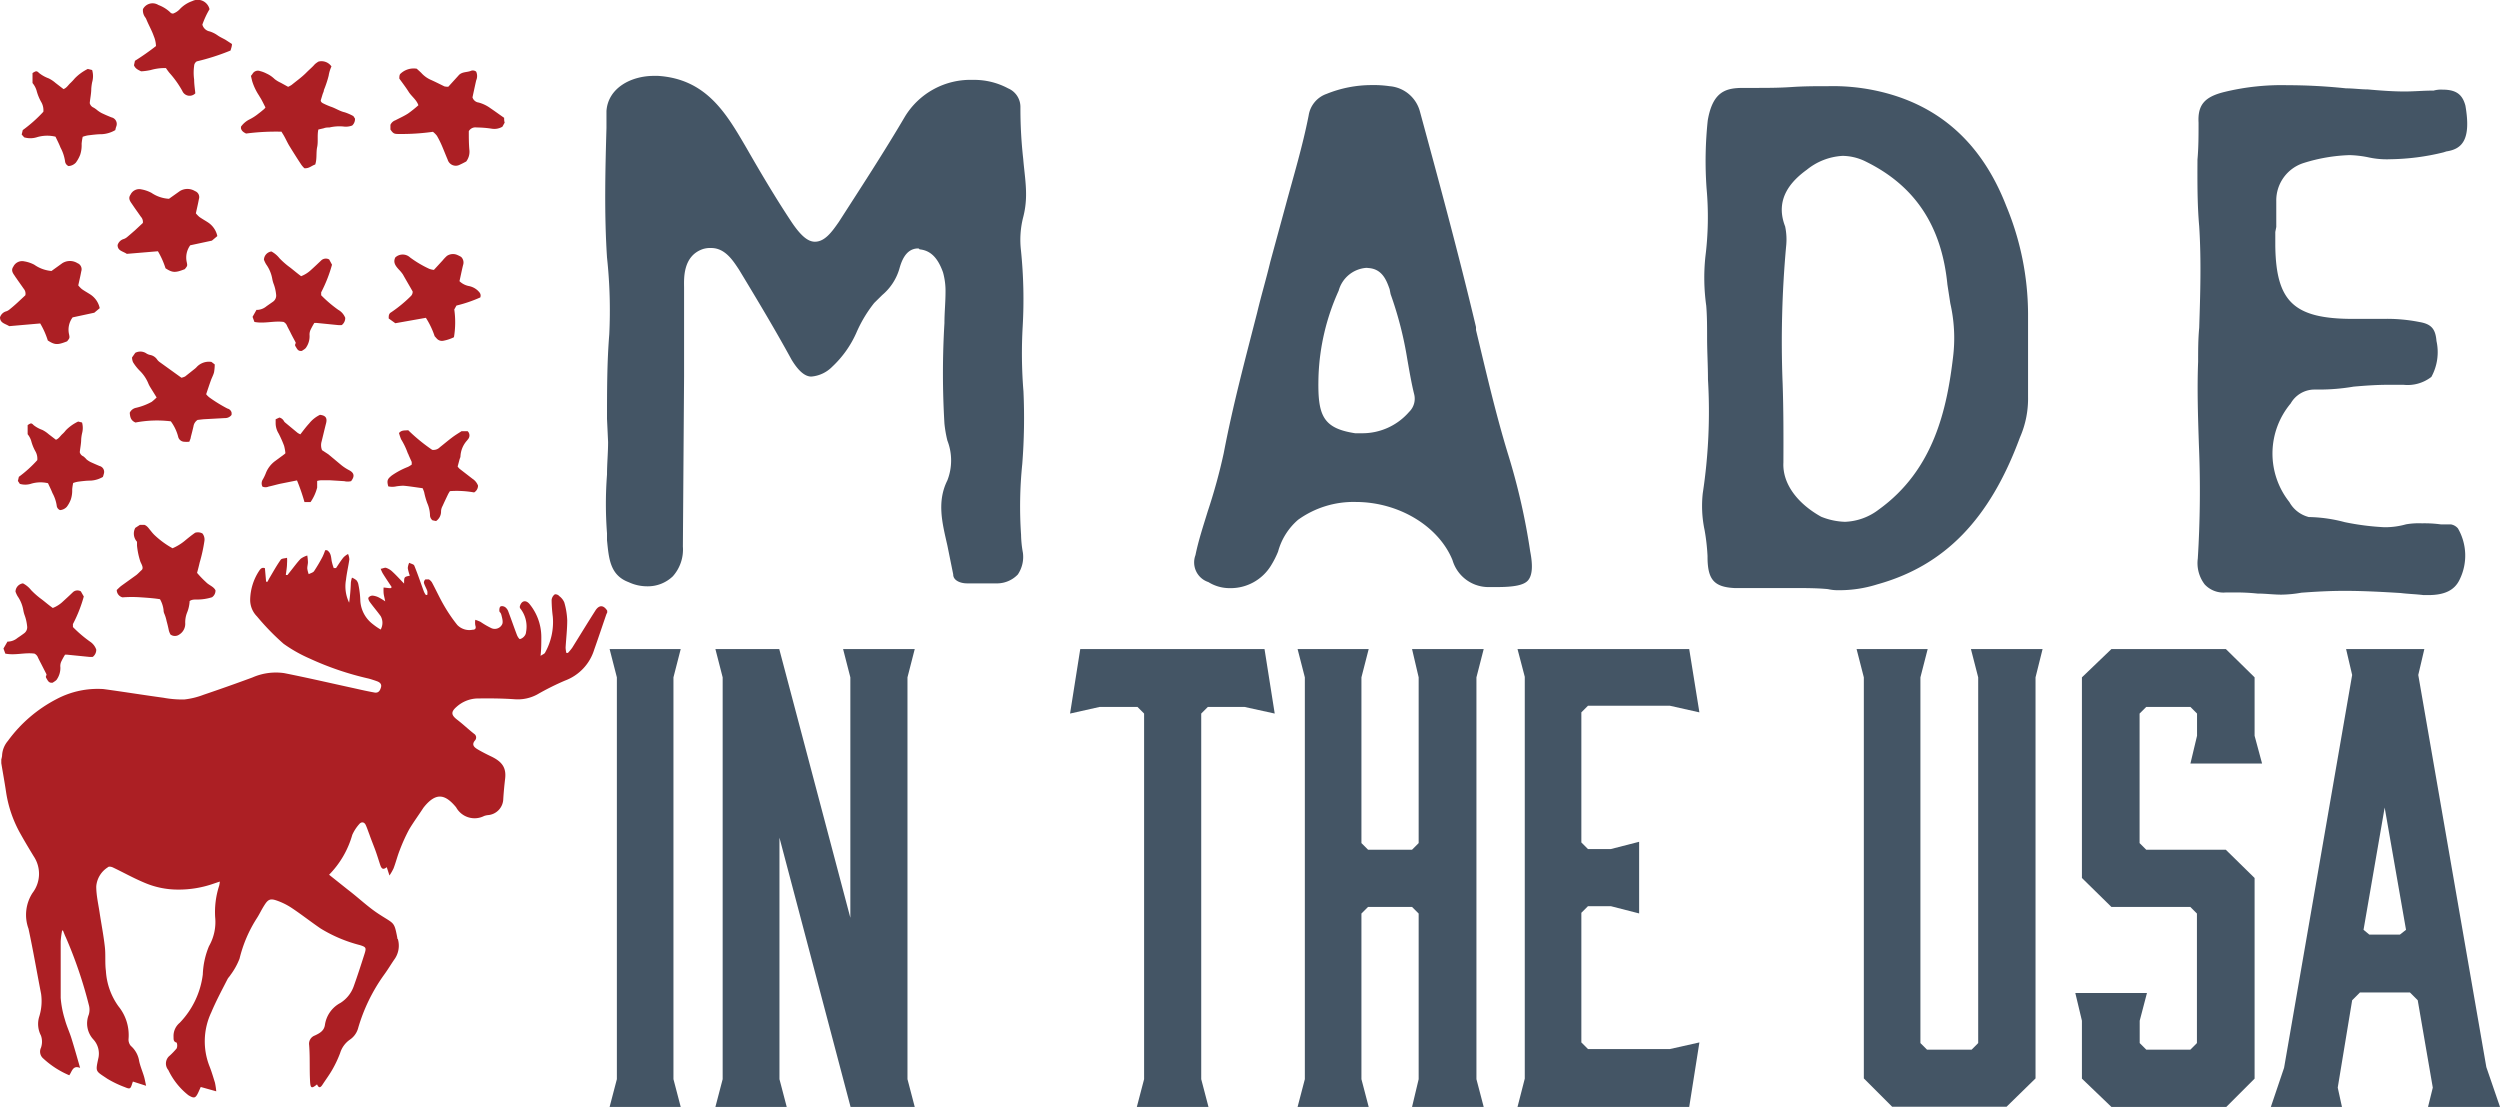 <svg id="Layer_1" data-name="Layer 1" xmlns="http://www.w3.org/2000/svg" viewBox="0 0 230.64 102.12"><defs><style>.cls-1{fill:#445565;}.cls-2,.cls-3{fill:#ac1f24;}.cls-2{fill-rule:evenodd;}</style></defs><title>made-usa</title><path class="cls-1" d="M59.71,54.09A4,4,0,0,1,58,53.71c-1.74-.65-1.83-2.21-2-3.87V49.2a35.63,35.63,0,0,1,0-5.42c0-1,.1-2,.1-3L56,38.64c0-2.57,0-5.24.21-7.81A45.81,45.81,0,0,0,56,23.75c-.26-4-.16-8-.05-11.95V10.24C56.1,8.12,58.21,7,60.33,7h.37c4.5.29,6.33,3.51,8.16,6.64,1.37,2.39,2.74,4.7,4.21,6.91.82,1.2,1.46,1.75,2.11,1.75.92,0,1.57-.91,2.21-1.83,2.12-3.3,4.16-6.42,6.1-9.72a7.07,7.07,0,0,1,6.26-3.38A6.61,6.61,0,0,1,93,8.15,1.86,1.86,0,0,1,94.14,9.9a41.68,41.68,0,0,0,.26,4.78c.09,1.1.27,2.21.26,3.31a8.35,8.35,0,0,1-.28,2.11,8.45,8.45,0,0,0-.19,3,44.35,44.35,0,0,1,.16,7,43.4,43.4,0,0,0,.07,6,54.49,54.49,0,0,1-.11,6.71,38.57,38.57,0,0,0-.11,6.53A10.12,10.12,0,0,0,94.37,51a2.9,2.9,0,0,1-.47,2,2.66,2.66,0,0,1-1.84.82H89.22c-.64,0-1.29-.28-1.28-.83l-.54-2.67c-.45-2-1-4,0-6a5.07,5.07,0,0,0,0-3.68,11.26,11.26,0,0,1-.27-1.56,78.23,78.23,0,0,1,0-9.28c0-.92.1-1.93.1-2.85A6.37,6.37,0,0,0,87,25.13c-.46-1.29-1.1-2-2.11-2.12-.09,0-.09-.09-.18-.09-1.19,0-1.57,1.28-1.75,1.92a5,5,0,0,1-1.57,2.38l-.74.73A12.2,12.2,0,0,0,79,30.71a9.61,9.61,0,0,1-2.22,3.12,3.06,3.06,0,0,1-1.93.91c-.37,0-1-.19-1.83-1.57-1.46-2.67-3-5.25-4.84-8.29-.55-.83-1.28-2-2.57-2a2.28,2.28,0,0,0-.74.09c-1.93.64-1.76,2.84-1.76,3.58v1.19l0,7L63,50.42a3.71,3.71,0,0,1-.93,2.75A3.33,3.33,0,0,1,59.71,54.09Z"/><path class="cls-1" d="M113.48,54.26a3.7,3.7,0,0,1-2-.56,1.91,1.91,0,0,1-1.19-2.49c.28-1.38.74-2.75,1.12-4a52.29,52.29,0,0,0,1.49-5.42c.84-4.41,2-8.73,3.08-12.95.37-1.56.84-3.12,1.21-4.68l1.4-5.14c.74-2.75,1.58-5.51,2.14-8.36a2.51,2.51,0,0,1,1.66-2,11.06,11.06,0,0,1,4.14-.81,10,10,0,0,1,1.65.1A3.16,3.16,0,0,1,131,10.3c1.63,6,3.54,13,5.17,19.87v.28c.91,3.77,1.81,7.73,3,11.59a60.08,60.08,0,0,1,2,8.83c.27,1.38.18,2.21-.19,2.66s-1.29.64-3,.63h-.55A3.46,3.46,0,0,1,134,51.67c-1.28-3.13-4.95-5.35-8.9-5.36a8.75,8.75,0,0,0-5.34,1.64,5.92,5.92,0,0,0-1.85,2.94,8.42,8.42,0,0,1-.65,1.28A4.36,4.36,0,0,1,113.48,54.26Zm12.6-29.55a2.86,2.86,0,0,0-2.58,2.11,20.82,20.82,0,0,0-1.86,7.9c-.1,3.58.35,4.78,3.38,5.25h.64A5.7,5.7,0,0,0,130,38a1.69,1.69,0,0,0,.46-1.65c-.27-1.1-.45-2.21-.63-3.22a33.6,33.6,0,0,0-1.54-6l-.09-.46c-.27-.74-.64-1.84-1.92-1.94Z"/><path class="cls-1" d="M169.64,54.45a4.12,4.12,0,0,1-1-.1c-.92-.09-1.93-.1-3.22-.1H160c-1.93-.1-2.48-.84-2.47-2.95a18.93,18.93,0,0,0-.27-2.39,10.74,10.74,0,0,1-.17-3.4A50.33,50.33,0,0,0,157.57,35c0-1.29-.08-2.57-.08-3.86,0-.92,0-2-.08-2.94a18.71,18.71,0,0,1-.08-4.5,29.43,29.43,0,0,0,.11-6.34,35.62,35.62,0,0,1,.11-6.25c.47-2.76,1.76-3,3.32-3h.92c1.19,0,2.3,0,3.49-.08s2.3-.08,3.4-.08a19,19,0,0,1,4.23.38c5.88,1.21,9.91,4.81,12.19,10.7a26.15,26.15,0,0,1,2,9.84v2.3l0,5.42a8.9,8.9,0,0,1-.75,3.77c-2.78,7.53-6.93,11.83-13.19,13.56A11.54,11.54,0,0,1,169.64,54.45ZM170,14.38a5.73,5.73,0,0,0-3.31,1.28c-1.38,1-3,2.66-2,5.23a5.86,5.86,0,0,1,.09,1.84,97.77,97.77,0,0,0-.32,12.68c.08,2.39.08,4.78.07,7.26-.1,1.93,1.27,3.77,3.48,5a6.32,6.32,0,0,0,2.2.47A5.44,5.44,0,0,0,173.34,47c5.07-3.66,6.28-9.26,6.85-14.13a14.38,14.38,0,0,0-.26-4.87l-.27-1.75c-.53-5.42-3-9.11-7.5-11.33A4.9,4.9,0,0,0,170,14.38Z"/><path class="cls-1" d="M223.58,54.9c-.74-.09-1.38-.1-2.11-.19-1.65-.1-3.4-.2-5.15-.2-1.47,0-2.76.08-4,.17a11.33,11.33,0,0,1-1.84.18c-.74,0-1.47-.1-2.21-.1a19.24,19.24,0,0,0-2.3-.1h-.64a2.36,2.36,0,0,1-1.93-.74,3.23,3.23,0,0,1-.64-2.39A101.35,101.35,0,0,0,202.86,41c-.08-2.48-.17-5.06-.07-7.63,0-1,0-2.11.1-3.12.1-3.12.2-6.25,0-9.37-.18-2-.17-4.14-.16-6.16.1-1.1.1-2.21.1-3.4-.09-1.65.56-2.39,2.4-2.84a22.32,22.32,0,0,1,5.79-.62,52.25,52.25,0,0,1,5.42.29c.64,0,1.38.1,2,.1,1.1.1,2.3.19,3.4.19.92,0,1.84-.09,2.67-.08a2.54,2.54,0,0,1,.83-.09c1.29,0,1.84.47,2.11,1.48.54,3.13-.29,4-1.76,4.22l-.28.09a21.44,21.44,0,0,1-4.87.63,7.89,7.89,0,0,1-2.11-.19,10.12,10.12,0,0,0-1.65-.19,15.65,15.65,0,0,0-4.23.72A3.62,3.62,0,0,0,210,18.55v2.39l-.09.46v1.29c.07,5.15,1.72,6.72,7.15,6.73h2.76a15.35,15.35,0,0,1,3.4.29c1.1.19,1.47.65,1.56,1.75a4.75,4.75,0,0,1-.47,3.31,3.58,3.58,0,0,1-2.58.73h-1.38c-1.1,0-2.21.08-3.22.17a19,19,0,0,1-3.22.27h-.46a2.53,2.53,0,0,0-2.12,1.28,7.2,7.2,0,0,0-.12,9.1A2.85,2.85,0,0,0,213,47.7a13.67,13.67,0,0,1,3.31.47,23.65,23.65,0,0,0,3.67.47,7.16,7.16,0,0,0,2-.27,7,7,0,0,1,1.47-.09,11.14,11.14,0,0,1,1.75.1h.92a1.09,1.09,0,0,1,.64.37,5,5,0,0,1,.17,4.69c-.46,1-1.38,1.47-2.95,1.46Z"/><path class="cls-2" d="M29.37,11.95c-.12.56,0,1.1-.11,1.62s0,1.08-.18,1.61c-.32.09-.56.38-1,.34a2.38,2.38,0,0,1-.28-.32c-.37-.56-.73-1.13-1.08-1.7-.17-.27-.3-.56-.45-.84s-.2-.33-.3-.51a21.26,21.26,0,0,0-3.27.17c-.21-.11-.4-.21-.47-.48,0,0,0-.11,0-.15a2.14,2.14,0,0,1,.8-.68,4.5,4.5,0,0,0,.83-.54c.18-.13.34-.27.51-.41a.93.93,0,0,0,.12-.15c-.13-.25-.24-.48-.36-.7S24,9,23.9,8.82a5.15,5.15,0,0,1-.64-1.35L23.15,7a1.3,1.3,0,0,0,.16-.21A.57.57,0,0,1,24,6.56a2.67,2.67,0,0,1,.58.22,2.59,2.59,0,0,1,.75.51,2.63,2.63,0,0,0,.56.34l.69.38a2,2,0,0,0,.33-.18c.44-.36.91-.69,1.32-1.1s.56-.51.81-.8a1.94,1.94,0,0,1,.35-.25,1.12,1.12,0,0,1,1.19.45,3.2,3.2,0,0,0-.26.86,9.94,9.94,0,0,1-.44,1.32c0,.13-.08.26-.12.39l-.17.56c0,.13.1.22.25.29a7,7,0,0,0,.67.29c.44.14.83.42,1.29.52a4.56,4.56,0,0,1,.8.35l.15.23a.8.8,0,0,1-.26.64,1.63,1.63,0,0,1-.82.09,4.06,4.06,0,0,0-1.28.09c-.16,0-.34,0-.51.07Z"/><path class="cls-2" d="M18,49.15a.85.85,0,0,1,.68.07.9.9,0,0,1,.18.68,14.59,14.59,0,0,1-.44,2c-.07.31-.15.62-.24.95a9.38,9.38,0,0,0,.84.87c.27.28.69.39.86.74a.74.74,0,0,1-.32.64,4.54,4.54,0,0,1-1.42.21c-.23,0-.47,0-.65.15,0,0,0,.05,0,.08a3.26,3.26,0,0,1-.24,1,2.47,2.47,0,0,0-.16,1,1.16,1.16,0,0,1-.55,1,.69.69,0,0,1-.81,0,1.67,1.67,0,0,1-.15-.36c-.06-.3-.13-.59-.21-.88a3.49,3.49,0,0,0-.23-.73.83.83,0,0,1-.05-.29,2.65,2.65,0,0,0-.33-1c-.56-.09-1.14-.13-1.73-.17a11.53,11.53,0,0,0-1.73,0,.71.71,0,0,1-.53-.68c.13-.12.27-.27.43-.39l1.39-1c.15-.12.28-.27.48-.45s0-.51-.11-.75a6.69,6.69,0,0,1-.32-1.51c0-.11,0-.22,0-.35a1.12,1.12,0,0,1-.16-1.28l.43-.28h.41c.28.1.41.35.59.55a3.89,3.89,0,0,0,.31.36,8.11,8.11,0,0,0,1.7,1.25A4.72,4.72,0,0,0,17,49.93C17.3,49.68,17.63,49.41,18,49.15Z"/><path class="cls-2" d="M29.71,41.53l.58.38,1.2,1a4.34,4.34,0,0,0,.74.48c.46.25.5.56.16,1a1.34,1.34,0,0,1-.63,0l-1.3-.08-.88,0a1.49,1.49,0,0,0-.32.06c0,.19,0,.35,0,.51s0,.07,0,.1a4.18,4.18,0,0,1-.61,1.34l-.56,0a18.54,18.54,0,0,0-.69-2l-1.45.29c-.4.08-.78.2-1.17.28a.7.7,0,0,1-.57,0,.67.67,0,0,1,.05-.68,4.44,4.44,0,0,0,.25-.52,2.52,2.52,0,0,1,.85-1.14l.88-.65a.47.47,0,0,0,.09-.09,4.09,4.09,0,0,0-.12-.68,10.55,10.55,0,0,0-.5-1.13,1.83,1.83,0,0,1-.28-.93c0-.12,0-.25,0-.39l.35-.16a.67.67,0,0,1,.42.34.51.51,0,0,0,.14.15l1.11.92a1.52,1.52,0,0,0,.26.14c.28-.36.53-.7.81-1a2.88,2.88,0,0,1,1-.8c.52.06.69.29.56.79s-.27,1.11-.41,1.67A1.23,1.23,0,0,0,29.71,41.53Z"/><path class="cls-2" d="M31.85,29.32a.82.82,0,0,1-.32.67,2.39,2.39,0,0,1-.35,0l-2-.2H29a7.23,7.23,0,0,0-.36.66,1.06,1.06,0,0,0-.08.5,1.82,1.82,0,0,1-.3,1.08c-.08.16-.29.25-.4.34-.37.06-.45-.19-.58-.39s0-.21,0-.38c-.15-.29-.34-.62-.52-1-.09-.17-.18-.34-.27-.52a.67.67,0,0,0-.33-.38c-.91-.12-1.78.18-2.69,0-.06-.17-.12-.33-.17-.47l.36-.64a.36.36,0,0,1,.09,0,1.42,1.42,0,0,0,.84-.34l.6-.42a.69.69,0,0,0,.28-.68,3.68,3.68,0,0,0-.24-1,2.84,2.84,0,0,1-.12-.47,3.29,3.29,0,0,0-.56-1.3,2.61,2.61,0,0,1-.2-.42.8.8,0,0,1,.69-.76,2.39,2.39,0,0,1,.74.62,7.17,7.17,0,0,0,1,.87c.32.25.62.51,1,.79a2.81,2.81,0,0,0,.84-.51c.35-.31.68-.63,1-.93a.62.62,0,0,1,.75-.1l.26.48a13,13,0,0,1-1,2.55.91.91,0,0,0,0,.1c0,.06,0,.12,0,.17a11.71,11.71,0,0,0,1.57,1.34A1.47,1.47,0,0,1,31.85,29.32Z"/><path class="cls-2" d="M8.88,59.93a.82.82,0,0,1-.32.67,1.8,1.8,0,0,1-.35,0l-2-.2H6a6.11,6.11,0,0,0-.36.66,1,1,0,0,0-.07.5,1.86,1.86,0,0,1-.3,1.08c-.08.16-.29.25-.4.34-.37.06-.45-.18-.58-.39s0-.21,0-.38l-.51-1c-.09-.17-.18-.35-.27-.53a.66.66,0,0,0-.33-.38c-.91-.12-1.78.18-2.69,0l-.17-.47.37-.64s.06,0,.09,0a1.43,1.43,0,0,0,.84-.34c.2-.13.4-.27.6-.42a.69.69,0,0,0,.28-.68,4,4,0,0,0-.23-1,2.65,2.65,0,0,1-.12-.46A3.21,3.21,0,0,0,1.62,55a2.41,2.41,0,0,1-.19-.42.79.79,0,0,1,.69-.76,2.31,2.31,0,0,1,.75.62,7.28,7.28,0,0,0,1,.87c.31.24.62.51,1,.78a2.86,2.86,0,0,0,.84-.51c.34-.31.69-.63,1-.93a.61.61,0,0,1,.75-.09l.27.47a12.69,12.69,0,0,1-1,2.54.47.47,0,0,0,0,.11,1.59,1.59,0,0,0,0,.17,11.68,11.68,0,0,0,1.57,1.34A1.45,1.45,0,0,1,8.88,59.93Z"/><path class="cls-2" d="M41.88,31.11a3.78,3.78,0,0,1-1,.33.63.63,0,0,1-.56-.18c-.08-.08-.15-.17-.22-.24a7.54,7.54,0,0,0-.81-1.7l-2.82.5-.61-.44c0-.17,0-.31.07-.42s.05-.08.07-.09a12.34,12.34,0,0,0,1.89-1.54.55.55,0,0,0,.18-.44c-.27-.48-.58-1-.9-1.57a3.21,3.21,0,0,0-.38-.46c-.29-.32-.55-.65-.32-1.11a1,1,0,0,1,1.36,0A9.93,9.93,0,0,0,39.6,24.8a1.7,1.7,0,0,0,.43.1l.81-.88a3.67,3.67,0,0,1,.39-.41,1,1,0,0,1,1-.07,2.84,2.84,0,0,1,.31.16.72.72,0,0,1,.18.76c-.12.49-.22,1-.33,1.48a1.72,1.72,0,0,0,.87.45,1.67,1.67,0,0,1,.8.4c.16.16.36.33.25.65a12.66,12.66,0,0,1-2.2.75l-.2.36A8.43,8.43,0,0,1,41.88,31.11Z"/><path class="cls-2" d="M37.66,39.69a16.39,16.39,0,0,0,2.21,1.81.82.82,0,0,0,.71-.24c.37-.29.72-.59,1.09-.87s.59-.4.91-.61h.56a.53.53,0,0,1,.07.7,2.53,2.53,0,0,1-.16.2,2.35,2.35,0,0,0-.57,1.44.69.69,0,0,1-.07.21l-.19.71a1.36,1.36,0,0,0,.18.21l1.19.92a1.31,1.31,0,0,1,.51.63.73.73,0,0,1-.36.63,9,9,0,0,0-2.23-.12,3.18,3.18,0,0,0-.17.28c-.17.36-.35.73-.51,1.09a1.06,1.06,0,0,0-.14.49,1.06,1.06,0,0,1-.46.9L39.9,48a.61.61,0,0,1-.23-.5,3,3,0,0,0-.26-1.1,6.91,6.91,0,0,1-.28-1,3.8,3.8,0,0,0-.14-.36c-.62-.08-1.19-.18-1.78-.23a5.15,5.15,0,0,0-.65.06,1.69,1.69,0,0,1-.74,0c-.15-.55-.07-.68.32-1a7.17,7.17,0,0,1,1.48-.79c.12-.05.23-.13.36-.21a1.43,1.43,0,0,0,0-.26c-.1-.22-.2-.44-.3-.67,0,0,0-.06-.05-.1A6.71,6.71,0,0,0,37,40.52a5,5,0,0,1-.19-.57C37.05,39.66,37.33,39.73,37.66,39.69Z"/><path class="cls-2" d="M41.36,8l.91-1,.06-.07c.3-.31.72-.25,1.08-.38a.49.49,0,0,1,.52.06,1,1,0,0,1,0,.81c-.12.53-.23,1.05-.34,1.56a.68.68,0,0,0,.57.48,3.31,3.31,0,0,1,1.08.52c.43.29.85.6,1.27.89,0,.16,0,.29.05.44l-.21.38a1.46,1.46,0,0,1-1,.18,9.7,9.7,0,0,0-1.38-.11.7.7,0,0,0-.72.34c0,.61,0,1.2.06,1.8a1.49,1.49,0,0,1-.3,1c-.16.08-.37.2-.58.29a.78.78,0,0,1-1.13-.46c-.18-.42-.35-.86-.53-1.28a8.71,8.71,0,0,0-.46-.92,2.07,2.07,0,0,0-.37-.37,20.75,20.75,0,0,1-3.22.2c-.36,0-.46-.06-.7-.41,0-.13,0-.29,0-.43a.78.78,0,0,1,.45-.42c.4-.21.81-.39,1.18-.63a11.25,11.25,0,0,0,.95-.76c-.18-.52-.63-.81-.9-1.24s-.56-.8-.86-1.22c0-.14,0-.29.07-.41a1.76,1.76,0,0,1,1.54-.5c.1.1.26.23.41.38a2.59,2.59,0,0,0,.85.63c.43.19.86.41,1.29.62A1.39,1.39,0,0,0,41.36,8Z"/><path class="cls-2" d="M9.49,44a2.5,2.5,0,0,1-1.13.34c-.39,0-.78.05-1.17.1a2.45,2.45,0,0,0-.44.12,5,5,0,0,0-.09.59,2.64,2.64,0,0,1-.12.91,2.68,2.68,0,0,1-.38.7.94.94,0,0,1-.62.3.49.49,0,0,1-.31-.43,3.44,3.44,0,0,0-.39-1.14c-.12-.31-.27-.6-.41-.91a3,3,0,0,0-1.6.06,1.78,1.78,0,0,1-1,0l-.18-.27.09-.38a11.21,11.21,0,0,0,1.7-1.54,1.37,1.37,0,0,0-.15-.77,4.08,4.08,0,0,1-.41-1,1.82,1.82,0,0,0-.33-.62c0-.29,0-.58,0-.84.3-.2.35-.21.55,0a2.8,2.8,0,0,0,.8.44,2.71,2.71,0,0,1,.58.39l.68.52c.27-.1.4-.35.6-.53s.23-.25.35-.38a4,4,0,0,1,1.1-.77l.36.09a1.89,1.89,0,0,1,0,1,3.87,3.87,0,0,0-.08.54c0,.4-.09.8-.13,1.2a.55.55,0,0,0,.33.38A2.07,2.07,0,0,1,8,42.4a2.8,2.8,0,0,0,.34.22c.28.13.56.25.84.37a.56.56,0,0,1,.4.72A2.19,2.19,0,0,1,9.49,44Z"/><path class="cls-2" d="M10.64,12a2.71,2.71,0,0,1-1.24.38c-.43,0-.86.06-1.29.11a2.9,2.9,0,0,0-.48.13,4.84,4.84,0,0,0-.1.65,2.8,2.8,0,0,1-.13,1A3.12,3.12,0,0,1,7,15a1,1,0,0,1-.68.32A.54.54,0,0,1,6,14.86a3.86,3.86,0,0,0-.42-1.25c-.13-.34-.3-.66-.46-1a3.28,3.28,0,0,0-1.75.06,2,2,0,0,1-1.14,0L2,12.41,2.1,12A12.68,12.68,0,0,0,4,10.31a1.51,1.51,0,0,0-.17-.85,4.41,4.41,0,0,1-.46-1.12A2,2,0,0,0,3,7.66C3,7.35,3,7,3,6.74c.34-.21.38-.22.61,0a3.16,3.16,0,0,0,.88.49,2.92,2.92,0,0,1,.63.42l.74.57c.3-.11.44-.39.66-.58a5.49,5.49,0,0,0,.38-.41A4.42,4.42,0,0,1,8.1,6.36l.4.1a2,2,0,0,1,0,1.13,4.85,4.85,0,0,0-.08.6c0,.44-.1.88-.14,1.32a.59.59,0,0,0,.36.42,2.51,2.51,0,0,1,.36.26,3,3,0,0,0,.37.24q.46.22.92.4a.62.62,0,0,1,.45.8C10.71,11.72,10.67,11.82,10.64,12Z"/><path class="cls-2" d="M.85,30.09c-.38-.24-.84-.28-.85-.81a.83.83,0,0,1,.58-.56.94.94,0,0,0,.31-.18c.25-.2.48-.4.71-.61l.74-.69a.7.7,0,0,0-.15-.6c-.23-.33-.47-.66-.7-1-.06-.07-.1-.15-.15-.22-.18-.25-.33-.51-.11-.82a.9.9,0,0,1,1-.49,3.05,3.05,0,0,1,.93.31A3.23,3.23,0,0,0,4.75,25c.28-.2.64-.46,1-.72a1.32,1.32,0,0,1,1.4,0,.6.6,0,0,1,.35.74c-.08.43-.18.85-.28,1.31a2.69,2.69,0,0,0,.33.34c.25.18.53.33.79.5a2,2,0,0,1,.86,1.26l-.5.42-2,.43a1.9,1.9,0,0,0-.33,1.56c.07.34.06.35-.18.65-.89.35-1.13.34-1.78-.08a7.51,7.51,0,0,0-.7-1.57Z"/><path class="cls-2" d="M11.7,23.42c-.38-.25-.85-.28-.85-.81a.82.82,0,0,1,.57-.56,1,1,0,0,0,.31-.18c.24-.2.48-.41.71-.61l.74-.69A.7.7,0,0,0,13,20c-.23-.33-.47-.66-.7-1l-.15-.22c-.18-.25-.33-.51-.11-.82a.89.89,0,0,1,1-.49,3.18,3.18,0,0,1,.93.32,3.19,3.19,0,0,0,1.62.55l1-.71a1.33,1.33,0,0,1,1.4,0,.59.59,0,0,1,.36.74c-.08.43-.18.85-.28,1.31a2.51,2.51,0,0,0,.33.34c.26.18.53.33.79.5a2,2,0,0,1,.86,1.26l-.5.42-2,.43a1.92,1.92,0,0,0-.32,1.56c.07.34.06.34-.18.64-.89.35-1.13.34-1.78-.08a7.6,7.6,0,0,0-.7-1.57Z"/><path class="cls-2" d="M15.31,6.28a4.69,4.69,0,0,0-1.4.18,5.24,5.24,0,0,1-.89.12c-.29-.14-.54-.25-.66-.56l.09-.41a23.23,23.23,0,0,0,1.94-1.36,2.56,2.56,0,0,0-.2-.91c-.18-.52-.46-1-.67-1.51a.9.9,0,0,0-.1-.2,1.07,1.07,0,0,1-.23-.79A1,1,0,0,1,14.61.46a3.22,3.22,0,0,1,1.13.71c0,.05.13.06.21.09a1.6,1.6,0,0,0,.67-.45A2.91,2.91,0,0,1,17.74.1a1.12,1.12,0,0,1,1.59.75,7.89,7.89,0,0,0-.66,1.42.86.86,0,0,0,.68.63,2.67,2.67,0,0,1,.75.38c.22.15.47.26.7.39l.6.39c0,.22-.08.41-.13.6a20.56,20.56,0,0,1-3.11,1,.51.51,0,0,0-.25.42,4.5,4.5,0,0,0,0,1.25c0,.43.07.86.11,1.28a.73.73,0,0,1-1.2-.22,9,9,0,0,0-1.19-1.67A5.32,5.32,0,0,1,15.31,6.28Z"/><path class="cls-2" d="M14.45,36.67l-.62-1c-.05-.09-.1-.18-.14-.28a3.49,3.49,0,0,0-.79-1.18,4.22,4.22,0,0,1-.63-.8,1.26,1.26,0,0,1-.09-.43l.3-.43a1,1,0,0,1,1.06.08,1.09,1.09,0,0,0,.33.12,1,1,0,0,1,.62.41,1,1,0,0,0,.25.25l2,1.44a1.49,1.49,0,0,0,.34-.12L18,34l.1-.09a1.54,1.54,0,0,1,1.41-.52l.3.23a4.37,4.37,0,0,1-.06.71c-.06.26-.2.5-.29.75-.15.42-.29.84-.44,1.29a1.69,1.69,0,0,0,.33.32,13.55,13.55,0,0,0,1.63,1,.52.52,0,0,1,.38.35.86.86,0,0,1,0,.24.73.73,0,0,1-.6.29l-2,.11-.53.06a.85.85,0,0,0-.38.59c-.08.35-.17.7-.25,1,0,.13-.08.25-.13.42a2.53,2.53,0,0,1-.53,0,.6.6,0,0,1-.51-.49,4.16,4.16,0,0,0-.67-1.39,10.6,10.6,0,0,0-3.26.11c-.46-.19-.5-.55-.53-.9a.81.81,0,0,1,.55-.45A5.65,5.65,0,0,0,14,37.07,6.24,6.24,0,0,0,14.45,36.67Z"/><path class="cls-1" d="M62.8,102.12H56.24l.67-2.56V62.49l-.67-2.61H62.8l-.67,2.61V99.56Z"/><path class="cls-1" d="M72.58,102.12H66l.67-2.56V62.49L66,59.88h5.89l6.56,24.79V62.49l-.67-2.61h6.61l-.67,2.61V99.56l.67,2.56H78.47L71.91,77.28V99.56Z"/><path class="cls-1" d="M117.6,65.83l-2.78-.61h-3.39l-.61.61V99.56l.67,2.56h-6.61l.67-2.56V65.83l-.61-.61h-3.5l-2.72.61.94-5.95h17Z"/><path class="cls-1" d="M119.71,59.88h6.56l-.67,2.61V77.78l.61.61h4.06l.61-.61V62.49l-.61-2.61h6.61l-.67,2.61V99.56l.67,2.56h-6.61l.61-2.56V84.28l-.61-.61h-4.06l-.61.61V99.56l.67,2.56h-6.56l.67-2.56V62.49Z"/><path class="cls-1" d="M140,102.12l.67-2.61V62.44L140,59.88h15.84l.94,5.84-2.72-.61h-7.56l-.61.61v12l.61.61h2.11l2.61-.67v6.61l-2.61-.67h-2.11l-.61.61V96.17l.61.61h7.56l2.72-.61-.94,5.95Z"/><path class="cls-1" d="M187.79,62.49v37l-2.67,2.61H174.56l-2.61-2.61v-37l-.67-2.61h6.56l-.67,2.61V96.23l.61.61h4.11l.61-.61V62.49l-.67-2.61h6.61Z"/><path class="cls-1" d="M208.69,70.44h-6.61l.61-2.56V65.83l-.61-.61H198l-.61.61V77.78l.61.61h7.34L208,81V99.51l-2.61,2.61H194.79l-2.72-2.61V94.17l-.61-2.56h6.61l-.67,2.56v2.06l.61.61h4.06l.61-.61V84.28l-.61-.61h-7.28L192.07,81V62.49l2.72-2.61h10.56L208,62.49v5.39Z"/><path class="cls-1" d="M230.64,102.12H224l.44-1.78-1.39-8.06-.72-.72h-4.61l-.72.72-1.33,8.06.39,1.78h-6.56l1.22-3.61L217,62.27l-.56-2.39h7.22l-.56,2.39,6.28,36.18ZM218.58,86.22h2.83l.56-.44L220,74.5l-1.95,11.28Z"/><path class="cls-3" d="M30,50.76h.17c.38.24.37.65.43,1a4.73,4.73,0,0,0,.19.65H31c.23-.34.45-.7.7-1a1.79,1.79,0,0,1,.41-.3,1.44,1.44,0,0,1,.12.5c-.09.63-.24,1.25-.31,1.88a3.45,3.45,0,0,0,.29,2.11,17.19,17.19,0,0,0,.16-1.86,2.65,2.65,0,0,1,.1-.45,1.59,1.59,0,0,1,.41.24.85.85,0,0,1,.19.43,8.35,8.35,0,0,1,.17,1.42,2.91,2.91,0,0,0,1.14,2.19,6,6,0,0,0,.74.51,1.27,1.27,0,0,0,0-1.24c-.32-.44-.68-.86-1-1.3-.08-.11-.17-.31-.13-.4a.48.48,0,0,1,.39-.19,1.63,1.63,0,0,1,.57.17,6.32,6.32,0,0,1,.59.36c-.07-.34-.13-.56-.15-.77a3.63,3.63,0,0,1,0-.51l.52.06.14,0,.09-.09c-.28-.43-.57-.85-.84-1.29a2.94,2.94,0,0,1-.18-.41c.17,0,.36-.13.51-.08a1.55,1.55,0,0,1,.58.36c.37.34.71.72,1.07,1.09,0-.62,0-.62.53-.73a3.86,3.86,0,0,1-.19-.7,1.48,1.48,0,0,1,.13-.49c.16.09.42.13.47.26.32.78.59,1.59.88,2.38a1.49,1.49,0,0,0,.18.32.24.24,0,0,0,.14,0,1.06,1.06,0,0,0,0-.36c-.09-.26-.24-.49-.31-.75a.39.39,0,0,1,.14-.32c.06,0,.22,0,.31,0a.85.85,0,0,1,.3.3c.38.71.71,1.44,1.12,2.14a14.18,14.18,0,0,0,1.21,1.77,1.55,1.55,0,0,0,1.4.44c.25,0,.36-.12.26-.41a1.53,1.53,0,0,1,0-.51,3.75,3.75,0,0,1,.48.19,7.62,7.62,0,0,0,1,.58.76.76,0,0,0,1-.36c.1-.22,0-.56-.07-.84s-.18-.25-.19-.38,0-.38.13-.43.32,0,.44.1a.87.87,0,0,1,.26.39c.27.71.52,1.44.79,2.15.06.15.2.38.28.38a.79.79,0,0,0,.42-.29.62.62,0,0,0,.14-.35,2.7,2.7,0,0,0-.55-2.21.29.29,0,0,1,0-.24c.16-.46.53-.53.85-.17a4.81,4.81,0,0,1,1.11,3.07c0,.54,0,1.09-.07,1.74.18-.13.35-.18.41-.29A5.78,5.78,0,0,0,51,56.9a13.15,13.15,0,0,1-.11-1.55.73.73,0,0,1,.27-.5c.07-.06.33,0,.43.14a1.41,1.41,0,0,1,.47.59,6.82,6.82,0,0,1,.27,1.65c0,.84-.1,1.67-.15,2.51a2.56,2.56,0,0,0,.07.5l.14,0a4.55,4.55,0,0,0,.4-.48c.71-1.14,1.41-2.29,2.13-3.42.34-.54.75-.55,1.1,0v.17a1.83,1.83,0,0,0-.09.19c-.37,1.08-.73,2.16-1.11,3.23a4.43,4.43,0,0,1-2.7,2.86,24,24,0,0,0-2.56,1.28,3.77,3.77,0,0,1-2.08.44c-1.17-.08-2.34-.09-3.51-.07a3,3,0,0,0-1.85.77c-.54.47-.5.76.06,1.19s1,.86,1.56,1.3a.4.4,0,0,1,.08.61c-.32.38-.1.61.21.8s.81.45,1.23.65c1.09.51,1.46,1.08,1.34,2.09q-.11.92-.17,1.85A1.53,1.53,0,0,1,45,75.2a1.64,1.64,0,0,0-.34.08,1.94,1.94,0,0,1-2.58-.8c-1-1.21-1.83-1.4-2.93-.07l-.08.1c-.44.68-.92,1.33-1.32,2a16,16,0,0,0-.87,1.92c-.22.55-.36,1.13-.57,1.68a4.66,4.66,0,0,1-.38.66L35.68,80c-.37.31-.5.09-.6-.2s-.27-.85-.42-1.27-.39-1-.59-1.57c-.11-.28-.2-.57-.33-.85s-.39-.32-.59-.09a3.81,3.81,0,0,0-.65,1,8.57,8.57,0,0,1-2.14,3.68l1.72,1.37c1,.76,1.87,1.61,2.89,2.27,1.41.92,1.39.66,1.68,2.15,0,.06,0,.11.06.16a2.17,2.17,0,0,1-.27,1.78c-.34.48-.64,1-1,1.49a16.12,16.12,0,0,0-2.42,5,1.88,1.88,0,0,1-.75,1,2.33,2.33,0,0,0-.89,1.23,10.54,10.54,0,0,1-.71,1.51c-.27.48-.6.92-.9,1.38-.18.29-.35.4-.52,0-.48.39-.6.38-.64-.21-.07-1.14,0-2.28-.09-3.42a.81.81,0,0,1,.53-.88c.42-.2.86-.42.93-1a2.73,2.73,0,0,1,1.42-2A3,3,0,0,0,32.63,91c.36-1,.68-2,1-3,.18-.57.14-.63-.43-.81a13.13,13.13,0,0,1-3.62-1.53c-.91-.62-1.77-1.3-2.69-1.91a6.14,6.14,0,0,0-1.39-.68c-.56-.19-.77-.09-1.09.41s-.46.84-.72,1.24a12.18,12.18,0,0,0-1.59,3.72,6.31,6.31,0,0,1-.83,1.5c-.08.14-.21.25-.28.39-.51,1-1.05,2-1.5,3.07a6.27,6.27,0,0,0-.15,5c.19.48.34,1,.49,1.48a6.42,6.42,0,0,1,.12.8l-1.43-.4-.22.49c-.26.56-.39.59-.92.27a6.5,6.5,0,0,1-1.85-2.32.93.93,0,0,1,.14-1.34,7,7,0,0,0,.63-.66.75.75,0,0,0,0-.53c-.33-.09-.28-.33-.29-.56a1.57,1.57,0,0,1,.57-1.27,7.81,7.81,0,0,0,2.13-4.46,7.48,7.48,0,0,1,.57-2.61,4.48,4.48,0,0,0,.57-2.67,7.88,7.88,0,0,1,.37-2.91,2.58,2.58,0,0,0,.06-.38l-.51.17a9.73,9.73,0,0,1-3.36.57,7.84,7.84,0,0,1-3.12-.65c-1-.42-1.92-.94-2.89-1.4-.13-.06-.38-.11-.46,0a2.29,2.29,0,0,0-1.06,1.76c0,.79.18,1.57.3,2.35.16,1.07.37,2.13.49,3.2.09.74,0,1.5.1,2.24a6.2,6.2,0,0,0,1.16,3.27,4.22,4.22,0,0,1,.93,3,.89.89,0,0,0,.21.65,2.34,2.34,0,0,1,.77,1.41c.1.46.29.91.43,1.36.08.25.12.51.21.91l-1.22-.39-.06.17c-.16.52-.2.55-.7.34a9.58,9.58,0,0,1-1.6-.77c-1.08-.73-1.1-.6-.84-1.83a1.93,1.93,0,0,0-.46-1.81,2.18,2.18,0,0,1-.41-2.27,1.61,1.61,0,0,0,0-.92,40.31,40.31,0,0,0-2.12-6.22c-.1-.2-.17-.41-.26-.62H5.73a8,8,0,0,0-.13,1c0,1.74,0,3.48,0,5.22a9.15,9.15,0,0,0,.39,2c.16.6.43,1.16.61,1.75.27.87.52,1.75.79,2.7-.68-.27-.74.33-1,.68A8.26,8.26,0,0,1,4,97.66a.83.83,0,0,1-.22-1,1.7,1.7,0,0,0,0-1.12,2.3,2.3,0,0,1-.17-1.72,4.81,4.81,0,0,0,.18-2.14c-.39-2-.73-4-1.16-6A3.72,3.72,0,0,1,3,82.38,2.9,2.9,0,0,0,3.11,79c-.42-.69-.84-1.39-1.23-2.09A11.23,11.23,0,0,1,.55,73c-.13-.87-.29-1.73-.43-2.59v-.35a2.12,2.12,0,0,0,.07-.33,2.25,2.25,0,0,1,.54-1.38,12.89,12.89,0,0,1,4.5-3.86,8.1,8.1,0,0,1,4.31-.92c1.85.25,3.69.55,5.53.8a9.51,9.51,0,0,0,1.94.16,7.11,7.11,0,0,0,1.76-.43q2.27-.77,4.52-1.6a5.38,5.38,0,0,1,2.93-.4c2.16.43,4.31.93,6.47,1.4.62.14,1.24.28,1.86.39.37.07.52-.19.6-.49s-.12-.46-.37-.55-.52-.18-.78-.25a27.4,27.4,0,0,1-5.44-1.85,13.13,13.13,0,0,1-2.4-1.36,22.28,22.28,0,0,1-2.45-2.52,2.16,2.16,0,0,1-.63-1.53,5,5,0,0,1,.81-2.65c.13-.2.27-.38.55-.27l.11,1.25h.13c.07-.14.14-.28.22-.41.32-.54.63-1.1,1-1.62.09-.13.38-.12.58-.18a3.23,3.23,0,0,1,0,.52c0,.36-.07.71-.11,1.07l.15,0,.34-.43c.29-.36.56-.74.88-1.07a2.05,2.05,0,0,1,.61-.3,5.5,5.5,0,0,1,.06.61c0,.2-.07.4-.06.6a2.44,2.44,0,0,0,.13.51c.17-.09.39-.14.49-.27a14.89,14.89,0,0,0,.79-1.34A5.45,5.45,0,0,0,30,50.76Z"/></svg>